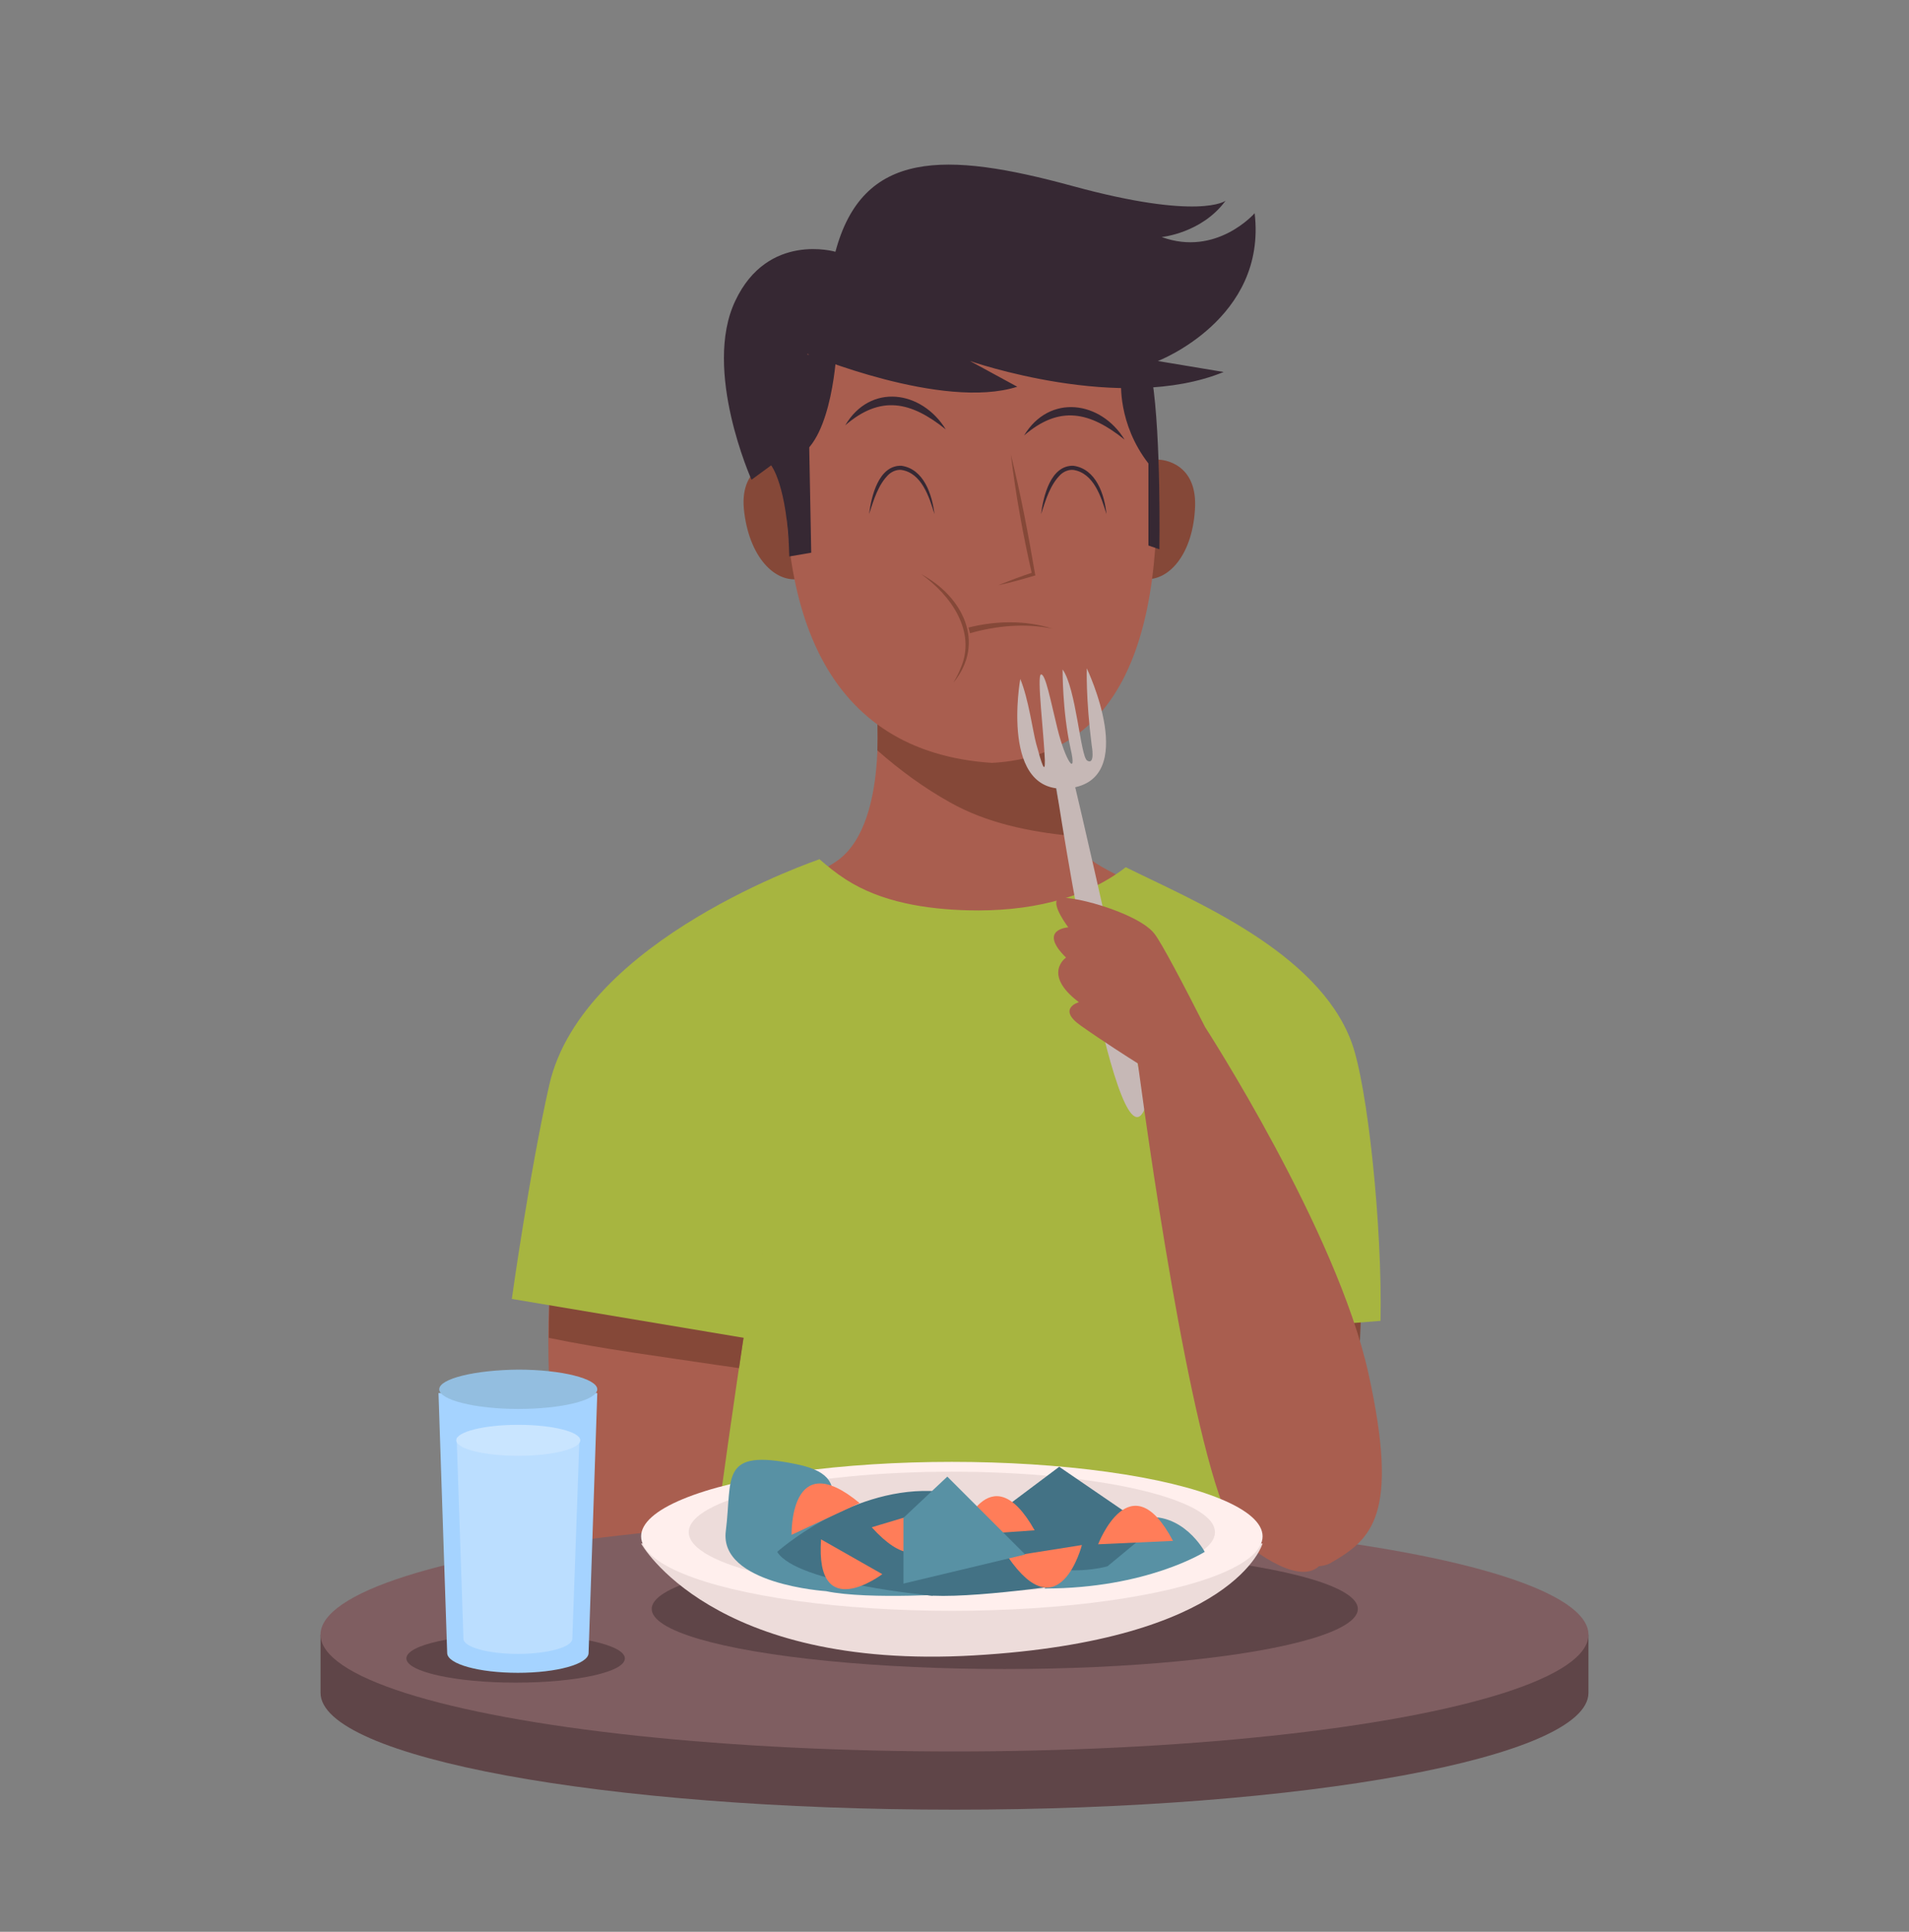 <?xml version="1.0" encoding="utf-8"?>
<!-- Generator: Adobe Illustrator 28.0.0, SVG Export Plug-In . SVG Version: 6.00 Build 0)  -->
<svg version="1.1" id="Calque_1" xmlns="http://www.w3.org/2000/svg" xmlns:xlink="http://www.w3.org/1999/xlink" x="0px" y="0px"
	 viewBox="0 0 505 511" style="enable-background:new 0 0 505 511;" xml:space="preserve">
<rect x="0" y="0" width="505" height="511" fill="#808080" stroke="none"/>
<style type="text/css">
	.st0{opacity:0.7;fill:#C44F2F;}
	.st1{opacity:0.8;fill:#37BEB9;}
	.st2{fill:#FFFFFF;}
	.st3{fill:#F6936B;}
	.st4{fill:#001228;}
	.st5{fill:#DB380B;}
	.st6{fill:#D2D641;}
	.st7{fill:#F34900;}
	.st8{fill:#F6F4C5;}
	.st9{fill:#031927;}
	.st10{fill:#B5BB00;}
	.st11{fill:#82A393;}
	.st12{fill:#001A4A;}
	.st13{fill:#DACC42;}
	.st14{fill:#B5C542;}
	.st15{fill:#005470;}
	.st16{fill:#649A88;}
	.st17{fill:#E78B69;}
	.st18{fill:#060423;}
	.st19{fill:#002A59;}
	.st20{fill:#BEE2EA;}
	.st21{fill:#6A8EA8;}
	.st22{fill:#F8B8B9;}
	.st23{fill:#B5696D;}
	.st24{fill:#4C6880;}
	.st25{fill:#FFA87D;}
	.st26{fill:#E86A5D;}
	.st27{fill:#020808;}
	.st28{fill:#824A2B;}
	.st29{fill:#E26E61;}
	.st30{fill:#A6673E;}
	.st31{fill:#5EADB5;}
	.st32{opacity:0.8;fill:#BBAF90;}
	.st33{fill:#FCB040;}
	.st34{fill:#FDB082;}
	.st35{fill:#ED7D6B;}
	.st36{fill:#ACD1D3;}
	.st37{fill:#8EA1C1;}
	.st38{fill:#F4F4F4;}
	.st39{fill:#393146;}
	.st40{fill:#A55852;}
	.st41{fill:#FFA18A;}
	.st42{opacity:0.4;fill:#FF7A5A;}
	.st43{fill:#FF7A5A;}
	.st44{fill:#9B4D49;}
	.st45{fill:#7690B7;}
	.st46{fill:#D8D8D8;}
	.st47{opacity:0.25;fill:#FF7A5A;}
	.st48{opacity:0.7;fill:#A7B540;fill-opacity:0.99;}
	.st49{fill:#FD654D;}
	.st50{fill:#60362B;}
	.st51{fill:#BFE6EF;}
	.st52{fill:#71A7CC;}
	.st53{fill:#DA806C;}
	.st54{fill:#B27257;}
	.st55{fill:#FFC043;}
	.st56{fill:#F28D2A;}
	.st57{fill:#171E38;}
	.st58{fill:#46658C;}
	.st59{fill:#C94D41;}
	.st60{fill:#3F1F19;}
	.st61{fill:#263860;}
	.st62{fill:#1876B5;}
	.st63{opacity:0.7;fill:#FFFFFF;enable-background:new    ;}
	.st64{opacity:0.8;fill:#FFFFFF;enable-background:new    ;}
	.st65{fill:#1A3135;}
	.st66{opacity:0.5;fill:#FFFFFF;enable-background:new    ;}
	.st67{opacity:0.1;enable-background:new    ;}
	.st68{opacity:0.2;fill:#FFFFFF;enable-background:new    ;}
	.st69{opacity:0.6;fill:#FFFFFF;enable-background:new    ;}
	.st70{opacity:0.2;}
	.st71{fill:#FD837B;}
	.st72{opacity:0.5;fill:#FFFFFF;}
	.st73{opacity:0.8;fill:#FFFFFF;}
	.st74{opacity:0.4;fill:#FFFFFF;}
	.st75{fill:#FD525A;}
	.st76{fill:none;stroke:#1A3135;stroke-width:0.75;stroke-linecap:round;stroke-linejoin:round;stroke-miterlimit:10;}
	.st77{opacity:0.4;}
	.st78{opacity:0.2;enable-background:new    ;}
	.st79{opacity:0.3;}
	.st80{fill:#D2EBF4;}
	.st81{fill:none;stroke:#FFFFFF;stroke-width:1.022;stroke-miterlimit:10;}
	.st82{fill:none;stroke:#FFFFFF;stroke-width:1.051;stroke-miterlimit:10;}
	.st83{fill:#E8EDEE;}
	.st84{fill:#3C3C3B;}
	.st85{fill:#F7C5B4;}
	.st86{fill:#91CCB6;}
	.st87{fill:#4C5152;}
	.st88{fill:#5A6279;}
	.st89{opacity:0.37;fill:#5A6279;enable-background:new    ;}
	.st90{fill:#FFB2B8;}
	.st91{fill:#BCD0E2;}
	.st92{opacity:0.65;fill:#5A6279;enable-background:new    ;}
	.st93{fill:none;}
	.st94{fill:#E9F0F3;}
	.st95{fill:#222221;}
	.st96{opacity:0.62;fill:#91CCB6;enable-background:new    ;}
	.st97{opacity:0.6;fill:#91CCB6;enable-background:new    ;}
	.st98{fill:#91CCA2;}
	.st99{fill:#7AB5A2;}
	.st100{fill:#A5B7BD;}
	.st101{fill:#692619;}
	.st102{fill:#581F12;}
	.st103{fill:#E7846B;}
	.st104{fill:#C271AA;}
	.st105{fill:#EF9984;}
	.st106{fill:#E94D53;}
	.st107{fill:#11182A;}
	.st108{fill:#00476C;}
	.st109{fill:#F1EFF0;}
	.st110{fill:#2A2754;}
	.st111{fill:#A6CADE;}
	.st112{fill:#6E9EB6;}
	.st113{fill:#F6B5A0;}
	.st114{fill:#E5F4FD;}
	.st115{fill:#ED867D;}
	.st116{fill:#F28974;}
	.st117{fill:#311039;}
	.st118{fill:#DD4C4C;}
	.st119{fill:#49304F;}
	.st120{fill:#B85342;}
	.st121{fill:none;stroke:#FFA4A4;stroke-width:0.186;stroke-linecap:round;stroke-miterlimit:10;}
	.st122{fill:#FFAE9C;}
	.st123{fill:#FFBE00;}
	.st124{fill:#FF9900;}
	.st125{fill:#79CC9F;}
	.st126{fill:none;stroke:#9EEEC4;stroke-width:0.186;stroke-linecap:round;stroke-linejoin:round;stroke-miterlimit:10;}
	.st127{fill:#CB6756;}
	.st128{fill:#9EEEC4;}
	.st129{fill:#FF7171;}
	.st130{fill:#C26251;}
	.st131{fill:#40A275;}
	.st132{fill:#ECC7BC;}
	.st133{fill:#C4502F;}
	.st134{fill:#70AFC6;}
	.st135{fill:#4698B5;}
	.st136{fill:#5AA5BE;}
	.st137{fill:#E5B2A3;}
	.st138{fill:#D37D65;}
	.st139{fill:#C95E40;}
	.st140{fill:#08769C;}
	.st141{fill:#F6E5E0;}
	.st142{fill:#5CA4BE;}
	.st143{fill:#008347;}
	.st144{opacity:0.8;fill:#A7B540;fill-opacity:0.99;}
	.st145{fill:#FAFAFA;}
	.st146{fill:#375A64;}
	.st147{fill:#1A2E35;}
	.st148{fill:#2B454E;}
	.st149{fill:#00DFBF;}
	.st150{opacity:0.5;}
	.st151{opacity:0.1;}
	.st152{opacity:0.15;}
	.st153{fill:#FFBEA7;}
	.st154{fill:#FF9A79;}
	.st155{fill:#F0F0F0;}
	.st156{fill:#FFAAA8;}
	.st157{opacity:0.7;fill:#FFFFFF;}
	.st158{opacity:0.85;fill:#FFFFFF;}
	.st159{fill:#FF9090;}
	.st160{fill:#E1E1E1;}
	.st161{fill:#ECECEC;}
	.st162{fill:#F5F5F5;}
	.st163{opacity:0.35;}
	.st164{fill:#F9E4D7;}
	.st165{fill:#FF8B7D;}
	.st166{fill:#5FB58B;}
	.st167{fill:#E26187;}
	.st168{fill:#6AA89E;}
	.st169{fill:#1A8075;}
	.st170{fill:#BEEAD9;}
	.st171{fill:#F8B8DC;}
	.st172{fill:#B56996;}
	.st173{fill:#FFAC7D;}
	.st174{fill:#B55159;}
	.st175{fill:#E27261;}
	.st176{fill:#80361D;}
	.st177{fill:#FCB440;}
	.st178{fill:#824D2B;}
	.st179{fill:#F8BAB8;}
	.st180{fill:#B56A69;}
	.st181{fill:#BEDEEA;}
	.st182{fill:#E87C62;}
	.st183{fill:#F9E5D7;}
	.st184{fill:#F99370;}
	.st185{fill:#E88064;}
	.st186{fill:#FCCFC3;}
	.st187{fill:#EB5648;}
	.st188{fill:#CE3932;}
	.st189{fill:#774100;}
	.st190{fill:#0175A1;}
	.st191{fill:#0C021C;}
	.st192{fill:#EF9379;}
	.st193{fill:#F3B5A1;}
	.st194{fill:#E2A896;}
	.st195{fill:#EF948B;}
	.st196{fill:#006294;}
	.st197{fill:#004760;}
	.st198{fill:#0070AB;}
	.st199{fill:#092130;}
	.st200{fill:#FF8B8D;}
	.st201{fill:#080435;}
	.st202{fill:#FA5D63;}
	.st203{fill:#B8D0FC;}
	.st204{fill:#429E9B;}
	.st205{fill:#E5EFFD;}
	.st206{fill:#100259;}
	.st207{fill:#57C355;}
	.st208{fill:#18142D;}
	.st209{fill:#A7B540;}
	.st210{fill:#37BEB9;}
	.st211{fill:#2AAEB9;}
	.st212{fill:#89B4FD;}
	.st213{fill:#E87862;}
	.st214{fill:#FFAD84;}
	.st215{fill:#5EACB5;}
	.st216{fill:#E26F61;}
	.st217{fill:#F8B8B8;}
	.st218{fill:#B5696C;}
	.st219{fill:#BEE1EA;}
	.st220{fill:#FCB140;}
	.st221{fill:#4C6780;}
	.st222{fill:#A95E4F;}
	.st223{fill:#854838;}
	.st224{fill:#5F4548;}
	.st225{fill:#7F5E61;}
	.st226{fill:#362833;}
	.st227{fill:#C6B8B6;}
	.st228{fill:#A5D3FF;}
	.st229{fill:#93BEE0;}
	.st230{opacity:0.6;fill:#FFFFFF;}
	.st231{fill:#EDDCDA;}
	.st232{fill:#FFEFED;}
	.st233{fill:#5891A4;}
	.st234{fill:#437285;}
	.st235{fill:#FF7D59;}
	.st236{fill:#1A2D35;}
	.st237{fill:none;stroke:#C55B42;stroke-miterlimit:10;}
	.st238{fill:#C55B42;}
	.st239{fill:none;stroke:#1A2D35;stroke-width:0.5;stroke-linecap:round;stroke-linejoin:round;stroke-miterlimit:10;}
	.st240{fill:none;stroke:#1A2D35;stroke-linecap:round;stroke-linejoin:round;stroke-miterlimit:10;}
	.st241{fill:#FF5952;}
	.st242{opacity:0.3;fill:#FFFFFF;}
	.st243{fill:#A02924;}
	.st244{fill:#B55D52;}
	.st245{fill:#D6594C;}
	.st246{fill:#3F292D;}
	.st247{fill:#4477BB;}
	.st248{fill:#35679E;}
	.st249{fill:#C17A61;}
	.st250{fill:#F9B354;}
	.st251{fill:#DD9845;}
	.st252{fill:#FFDBC2;}
	.st253{fill:#3CB28E;}
	.st254{fill:#349977;}
	.st255{fill:#F2C5A7;}
	.st256{fill:#5EA4DD;}
	.st257{fill:#518ECC;}
	.st258{fill:#5B343C;}
	.st259{fill:#E0A375;}
	.st260{fill:#08668D;}
	.st261{fill:#0A5C75;}
	.st262{fill:#F8C6A3;}
	.st263{fill:#3D3360;}
	.st264{fill:#DEF1F8;}
	.st265{opacity:0.37;fill:#90C8EE;}
	.st266{fill:#EAB18B;}
	.st267{fill:#BCE3F6;}
	.st268{fill:#80AD4D;}
	.st269{fill:#C55B52;}
	.st270{fill:#D3545E;}
	.st271{fill:#1D1D1B;}
	.st272{fill:#523C7C;}
	.st273{fill:#EDC1A4;}
	.st274{fill:#AA6552;}
	.st275{fill:#2B1C1F;}
	.st276{fill:#37474F;}
	.st277{fill:#FFC19D;}
	.st278{fill:#FF9C6A;}
	.st279{fill:#FF735D;}
	.st280{opacity:0.6;}
	.st281{fill:#CC6760;}
	.st282{fill:#9D4941;}
</style>
<g>
	<g>
		<g>
			<g>
				<path class="st222" d="M155.4,277.7c10.5-28.3,54.9-41.9,66.2-50.1c14.5-10.5,9.9-45.5,9.9-45.5l23.7,0.6l23.7-0.6
					c0,0-4.6,34.9,9.9,45.5c11.3,8.2,56.4,21.7,66.9,50.1c10.5,28.3,0,133.5,0,133.5h-99.2h-2.6h-95
					C158.9,411.2,144.9,306.1,155.4,277.7z"/>
				<path class="st223" d="M283.3,221.1c-11.1-1.1-22.3-3.4-31.9-8.8c-7-3.9-13.4-8.6-19.3-13.8c0.3-9-0.6-16.3-0.6-16.3l23.7,0.6
					l23.7-0.6C279,182.2,275.7,207,283.3,221.1z"/>
				<path class="st223" d="M355.8,277.7c10.5,28.3,0,133.5,0,133.5l-47-91.7L355.8,277.7z"/>
			</g>
			<g>
				<path class="st209" d="M331.7,352l33.5-2.6c0.5-24.8-3.4-62.3-7.7-73.8c-8.9-24-42.2-37.5-59.7-46.2
					c-11.2,8.7-26.3,11.8-41.8,11.4c-10.9-0.3-22.9-2.1-32.3-8.2c-2.5-1.6-4.7-3.4-6.9-5.3c-15.7,8.6-53.3,22.3-63,48.3
					c-10.7,28.8,3.6,135.6,3.6,135.6h196.1L331.7,352z"/>
				<path class="st209" d="M153.2,373.5c2,21.5,4.2,37.7,4.2,37.7h196.1L336.5,359C275.3,362.5,214,366,153.2,373.5z"/>
			</g>
		</g>
		<g>
			<path class="st222" d="M197.4,348.9l-0.1-3.3l-52-2.4c0,0-3.9,68,19,69.5c4.9,0.3,13.4,0.5,24,0.6
				C191.1,391.8,194.2,370.3,197.4,348.9z"/>
			<path class="st223" d="M195.5,361.9c0.6-4.3,1.3-8.7,2-13l-0.1-3.3l-52-2.4c0,0-0.2,4.3-0.2,10.7c14.5,3,29.4,4.9,44,7.1
				C191.2,361.3,193.3,361.6,195.5,361.9z"/>
			<path class="st209" d="M216.8,227.3c0,0-62.7,21-71.5,59.7c-5.3,23.5-9.9,56.6-9.9,56.6l65,10.9l2.7-47.7L216.8,227.3z"/>
		</g>
	</g>
	<g>
		<path class="st224" d="M397.7,432.4c-29-9.2-83.2-15.4-145.3-15.4s-116.3,6.2-145.3,15.4H84.8v15.4c0,17.1,75.1,30.9,167.7,30.9
			s167.7-13.8,167.7-30.9v-15.4H397.7z"/>
		<ellipse class="st225" cx="252.5" cy="432.4" rx="167.7" ry="30.9"/>
	</g>
	<g>
		<g>
			<path class="st223" d="M219.3,130.6c-3.8-11.9-12.9-9.1-13.8-8.8c-0.9,0.1-10.3,1.5-8.6,13.9c1.6,12.5,8.9,19.2,15.6,17.2
				C219.5,151.8,223.2,142.6,219.3,130.6z"/>
			<path class="st223" d="M316.1,134.9c0.9-12.5-8.6-13.3-9.5-13.3c-0.9-0.2-10.1-2.4-13.2,9.6c-3.1,12.2,1,21.1,8.1,21.8
				C308.4,154.6,315.3,147.5,316.1,134.9z"/>
			<path class="st222" d="M208.7,109c4.7-52.1,44.4-49.2,48.1-48.8c3.7-0.4,43.4-3.3,48.1,48.8c4.8,52.4-4.9,90.8-42.5,92.8
				C218.4,198.9,203.9,161.5,208.7,109z"/>
		</g>
		<g>
			<g>
				<path class="st223" d="M267.4,120.2c2.6,10.4,4.6,21,6.4,31.6c0,0,0.1,0.4,0.1,0.4c-3.3,1-6.5,1.9-9.8,2.6
					c3-1.2,6.1-2.4,9.2-3.4c0,0-0.3,0.5-0.3,0.5C270.6,141.4,268.7,130.9,267.4,120.2L267.4,120.2z"/>
			</g>
			<g>
				<path class="st226" d="M297.5,116.3c-9.2-7.4-17.2-9.2-26.6-1.1C277.6,104.1,291.2,106,297.5,116.3L297.5,116.3z"/>
			</g>
			<g>
				<path class="st226" d="M250.2,113.6c-9.2-7.4-17.2-9.2-26.6-1.1C230.2,101.3,243.8,103.2,250.2,113.6L250.2,113.6z"/>
			</g>
			<g>
				<path class="st226" d="M292.7,136c-1.4-4.6-3.4-10.9-8.8-11.7c-1.2-0.1-2.4,0.4-3.3,1.2c-2.8,2.7-4,6.8-5.2,10.5
					c0.6-4.7,2.5-12.9,8.5-12.8C290,124,292.2,130.9,292.7,136L292.7,136z"/>
			</g>
			<g>
				<path class="st226" d="M247.2,136c-1.4-4.6-3.4-10.9-8.8-11.7c-1.2-0.1-2.4,0.4-3.3,1.2c-2.8,2.7-4,6.8-5.2,10.5
					c0.6-4.7,2.5-12.9,8.5-12.8C244.4,124,246.6,130.9,247.2,136L247.2,136z"/>
			</g>
			<g>
				<g>
					<path class="st223" d="M243.7,151.9c10.9,5.8,17.2,18.1,8.5,28.7c0.7-1.2,1.4-2.5,1.9-3.8C258.4,167.1,251.5,157.4,243.7,151.9
						L243.7,151.9z"/>
				</g>
				<g>
					<path class="st223" d="M278.4,166.3c-7.2-1.5-14.7-0.8-21.8,1.2c0,0-0.4-1.5-0.4-1.5C263.4,164.2,271.2,164,278.4,166.3
						L278.4,166.3z"/>
				</g>
			</g>
		</g>
		<g>
			<path class="st226" d="M204,123.1c0,0,4.3,5.3,4.8,24.1l5.8-1l-1-52.6c0,0,35.7,15,55.5,8.7l-12.5-6.8c0,0,40,14,67.1,2.9
				l-17.4-2.9c0,0,28.9-11.1,25.6-39.1c0,0-10.1,11.6-24.6,6.3c0,0,10.6-1,16.9-9.6c0,0-6.8,5.3-40.5-3.9s-55.5-9.6-62.7,17.4
				c0,0-17.9-5.3-26.5,13c-8.7,18.3,4.3,47.3,4.3,47.3L204,123.1z"/>
			<path class="st226" d="M221.3,92.7c0,0-1,23.2-10.1,28c-9.2,4.8-10.1-25.1-10.1-25.1L221.3,92.7z"/>
			<path class="st226" d="M296.6,100.9c0,0-1,11.1,7.2,21.7v21.7l2.9,1c0,0,0.5-29.4-1.9-44.9S296.6,100.9,296.6,100.9z"/>
		</g>
	</g>
	<g>
		<path class="st227" d="M278.7,203.4c1.7,12.3,17.4,111.8,24.6,88.6c0,0-12.7-58-20-88.6C281.8,203.5,280.3,203.5,278.7,203.4z"/>
		<path class="st227" d="M269.9,179.6c0,0-5.6,31.2,13,28.9c18.7-2.2,4.6-31.7,4.6-31.7s-0.3,7.8,1.3,20.4c0,0,1,5.3-1.2,4
			c-1.8-1.1-2.9-19.1-6.5-24.1c0,0-0.1,10.9,2.1,20.9c1.8,7.7-1.3,3.6-3.5-5.4c-1.8-7.3-3.1-14.3-4.3-14.2c-1.2,0.1,0.8,16.1,1,22.7
			c0.1,3.9-0.8,1.1-2.3-4.4C273.2,193.4,272.1,184.9,269.9,179.6z"/>
		<path class="st222" d="M362,363.3c-8.3-37.7-43.2-91.6-43.2-91.6l0,0c-5.7-11.2-11.4-22.1-13.4-24.7c-4.5-5.8-23.9-10.8-25.6-9.2
			c-1.7,1.6,2.8,7.5,2.8,7.5s-8.2,0.5-0.6,8c0,0-6.4,4.4,3.4,11.8c0,0-5.9,1.7,0.5,6.2c5.5,3.9,13,8.7,15.1,10
			c3.9,29,15.8,111.1,26.5,125c1.7,2.2,15.6,13.5,21.4,8c1.1-0.1,2.1-0.3,3-0.8C362.9,407.2,370.3,400.9,362,363.3z"/>
	</g>
	<g>
		<g>
			<path class="st224" d="M165.3,438.7c0,3.6-12.9,6.4-28.9,6.4s-28.9-2.9-28.9-6.4c0-3.6,12.9-6.4,28.9-6.4
				S165.3,435.1,165.3,438.7z"/>
			<g>
				<path class="st228" d="M158,368.5h-42l2.3,68.8h0c0.1,2.9,8.4,5.2,18.7,5.2c10.3,0,18.6-2.3,18.7-5.2h0L158,368.5z"/>
				<path class="st229" d="M116.2,367.5c0,2.8,9.4,5.2,20.9,5.2c11.5,0,20.9-2.3,20.9-5.2c0-2.8-9.4-5.2-20.9-5.2
					C125.6,362.4,116.2,364.7,116.2,367.5z"/>
				<g class="st77">
					<path class="st230" d="M153.3,380.3h-32.5l1.8,53.2h0c0,2.2,6.5,4,14.4,4c7.9,0,14.4-1.8,14.4-4h0L153.3,380.3z"/>
					<ellipse class="st2" cx="137.1" cy="381" rx="16.4" ry="4.1"/>
				</g>
			</g>
		</g>
		<g>
			<ellipse class="st224" cx="265.8" cy="425.6" rx="93.4" ry="15.9"/>
			<g>
				<path class="st231" d="M169.6,408.3c0,0,18.7,33.6,88,29.6c69.2-4,76.4-29.6,76.4-29.6H169.6z"/>
				<g>
					<ellipse class="st232" cx="251.8" cy="406.4" rx="82.2" ry="19.7"/>
					<ellipse class="st231" cx="251.8" cy="405.3" rx="69.6" ry="16"/>
				</g>
			</g>
			<g>
				<path class="st233" d="M218.5,420.9c0,0-28.3-1.8-26.5-15.9c1.8-14.2-1.8-21.9,18.6-17.7c20.4,4.1-2.4,16.5,25.9,16.5
					s18,17.7,18,17.7S229.9,423.3,218.5,420.9z"/>
				<path class="st234" d="M205.6,410.5c0,0,18.7-16.7,40.5-16.1c21.9,0.6,0.6,27.7,0.6,27.7S210.7,418.9,205.6,410.5z"/>
				<path class="st234" d="M240.3,410.5c0,0,27-17.4,41.2-12.9c0,0-7.1,15.4,7.1,20.6c0,0-28.3,4.5-41.8,3.9
					C233.2,421.5,240.3,410.5,240.3,410.5z"/>
				<path class="st233" d="M276.3,420.2c0,0,14.8-16.7,25.7-18.7c10.9-1.9,16.7,9,16.7,9S303.4,420.2,276.3,420.2z"/>
				<path class="st234" d="M262.2,401.5l18-13.5l24.4,16.7l-11.6,9.6C293.1,414.4,269.3,420.8,262.2,401.5z"/>
				<path class="st235" d="M209.4,406c0,0-0.6-23.8,18-8.4L209.4,406z"/>
				<path class="st235" d="M286.2,408.7c0,0-5.9,23.1-19.6,3.1L286.2,408.7z"/>
				<path class="st235" d="M290.5,408.5c0,0,8.5-22.3,19.8-0.9L290.5,408.5z"/>
				<path class="st235" d="M253.9,406.2c0,0,7.9-22.5,19.8-1.4L253.9,406.2z"/>
				<path class="st235" d="M249.6,398.3c0,0-2.8,23.6-19,5.7L249.6,398.3z"/>
				<path class="st235" d="M233.4,416.4c0,0-17.8,13.5-16.2-9.2L233.4,416.4z"/>
				<polygon class="st233" points="239,401.5 250.6,390.6 271.2,411.2 239,418.9 				"/>
			</g>
		</g>
	</g>
</g>
</svg>
